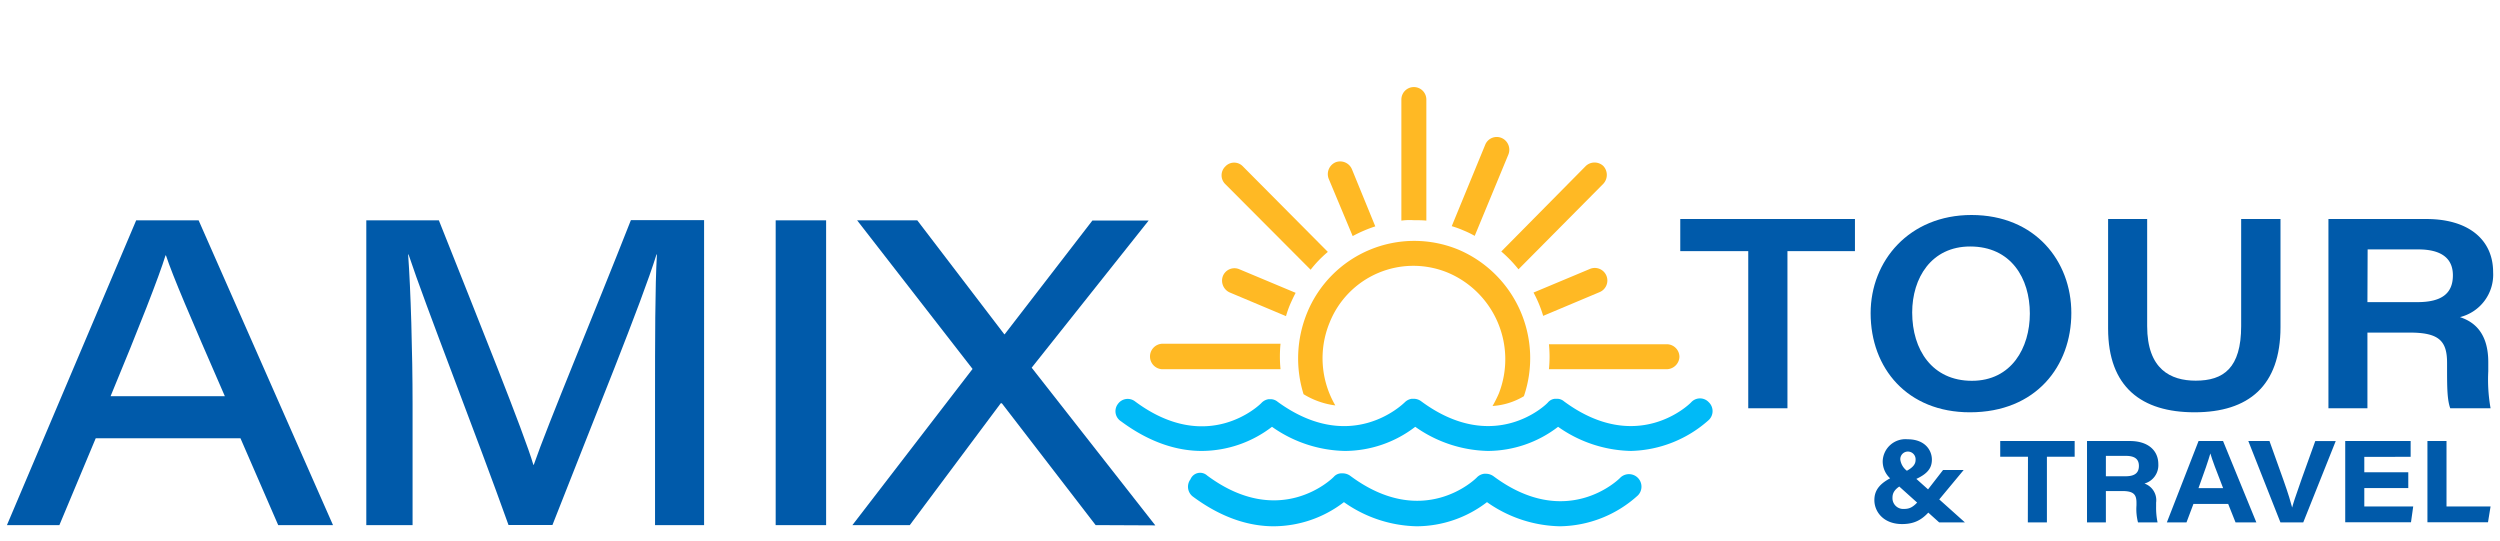 <svg id="Слой_1" data-name="Слой 1" xmlns="http://www.w3.org/2000/svg" viewBox="0 0 360.36 78.02"><defs><style>.cls-1{fill:#ffb924;}.cls-2{fill:#00baf7;}.cls-3{fill:#005aaa;}</style></defs><title>AmixTOURS_LOGO_10_05_2018_013</title><path class="cls-1" d="M240.27,53.22h-17a18,18,0,0,0,0-3.6h17a1.83,1.83,0,0,1,1.81,1.83A1.86,1.86,0,0,1,240.27,53.22Z"/><path class="cls-1" d="M184.58,53.22H167.47a1.84,1.84,0,0,1,0-3.67h17.11A18.75,18.75,0,0,0,184.58,53.22Z"/><path class="cls-1" d="M212.57,34a13,13,0,0,0-1.63-.79,13.86,13.86,0,0,0-1.68-.61l4.82-11.72a1.79,1.79,0,0,1,2.35-1,1.85,1.85,0,0,1,1,2.38Z"/><path class="cls-1" d="M191.52,25.76a1.86,1.86,0,0,1,1-2.37,1.84,1.84,0,0,1,2.35,1l3.37,8.24a19.76,19.76,0,0,0-3.26,1.4Z"/><path class="cls-1" d="M230.57,42.11l-8.13,3.42a17.67,17.67,0,0,0-1.39-3.36l8.14-3.41a1.81,1.81,0,0,1,1.38,3.35Z"/><path class="cls-1" d="M176.27,39.8a1.79,1.79,0,0,1,2.35-1l8.14,3.41c-.3.56-.55,1.11-.79,1.65a14.32,14.32,0,0,0-.6,1.71l-8.13-3.42A1.87,1.87,0,0,1,176.27,39.8Z"/><path class="cls-1" d="M202,31.8V14.35a1.8,1.8,0,1,1,3.6,0V31.8c-.6-.06-1.2-.06-1.8-.06A8.89,8.89,0,0,0,202,31.8Z"/><path class="cls-1" d="M218.88,38.82a18.75,18.75,0,0,0-2.48-2.57l12.18-12.32a1.84,1.84,0,0,1,2.53,0,1.88,1.88,0,0,1,0,2.56Z"/><path class="cls-1" d="M188.92,38.88,176.63,26.55a1.77,1.77,0,0,1,0-2.56,1.73,1.73,0,0,1,2.53,0L191.4,36.31A16.74,16.74,0,0,0,188.92,38.88Z"/><path class="cls-1" d="M187.9,56.82a17.35,17.35,0,0,1,.48-11.65A16.69,16.69,0,0,1,210.26,36a17,17,0,0,1,9.4,21.11,10,10,0,0,1-4.52,1.41,16.46,16.46,0,0,0,.9-1.78,13.55,13.55,0,0,0-7.23-17.39,13,13,0,0,0-17.17,7.19,13.48,13.48,0,0,0,.84,11.9A11.55,11.55,0,0,1,187.9,56.82Z"/><path class="cls-2" d="M174,68.54c10.49,7.8,18,.48,18.27.18a1.49,1.49,0,0,1,1-.49h.3a1.88,1.88,0,0,1,1.08.37c10.49,7.8,18,.49,18.27.18a1.81,1.81,0,0,1,1-.49h.3a1.88,1.88,0,0,1,1.08.37c10.49,7.8,18,.49,18.27.18a1.8,1.8,0,0,1,2.53,2.56,17,17,0,0,1-11.27,4.46,18.8,18.8,0,0,1-10.49-3.48,16.71,16.71,0,0,1-10.13,3.48,18.78,18.78,0,0,1-10.49-3.48,16.71,16.71,0,0,1-10.13,3.48c-3.38,0-7.35-1.1-11.63-4.27a1.78,1.78,0,0,1-.36-2.5A1.5,1.5,0,0,1,174,68.54Z"/><path class="cls-2" d="M161.14,58.23a1.73,1.73,0,0,1,2.47-.37c10.48,7.81,18,.49,18.26.18a1.76,1.76,0,0,1,1-.5h.3a1.59,1.59,0,0,1,1,.38c10.55,7.68,18,.37,18.33.06a1.79,1.79,0,0,1,1-.5h.3a1.82,1.82,0,0,1,1.08.38c10.49,7.74,18,.49,18.27.12a1.51,1.51,0,0,1,1-.5h.3a1.54,1.54,0,0,1,1,.38c10.49,7.74,18,.49,18.33.12a1.72,1.72,0,0,1,2.53,0,1.77,1.77,0,0,1,0,2.56A17.43,17.43,0,0,1,235.08,65a18.8,18.8,0,0,1-10.49-3.48A16.71,16.71,0,0,1,214.46,65,18.78,18.78,0,0,1,204,61.52,16.71,16.71,0,0,1,193.84,65a18.78,18.78,0,0,1-10.49-3.48A16.71,16.71,0,0,1,173.22,65c-3.38,0-7.36-1.1-11.63-4.27A1.72,1.72,0,0,1,161.14,58.23Z"/><path class="cls-3" d="M13.8,63.17,8.56,75.69H1L19.63,31.76h9L48,75.69h-7.9L34.66,63.17Zm18.61-6.06c-5.07-11.63-7.47-17.23-8.49-20.3h-.06c-.92,3-3.77,10.3-7.92,20.3Z"/><path class="cls-3" d="M94.42,57.26c0-8,0-16,.27-20.58h-.06c-2.17,7-9,23.65-15,39H73.3c-4.55-12.75-12-31.71-14.41-39h-.06c.37,5,.64,14.16.64,21.6V75.69H52.8V31.76H63.26C68.91,46,75.58,62.51,76.88,67h.06c2-5.8,8.75-21.91,14-35.27h10.55V75.69H94.42Z"/><path class="cls-3" d="M119.08,31.76V75.69h-7.27V31.76Z"/><path class="cls-3" d="M157.93,75.69,144.41,58.13h-.16L131.14,75.69h-8.27l17.32-22.51L123.55,31.76h8.67l12.54,16.42.06,0,12.64-16.39h8.11L148.71,53l17.82,22.73Z"/><path class="cls-3" d="M252,36.2H242.2V31.57h25.18V36.2h-9.73V58.85H252Z"/><path class="cls-3" d="M298.57,45.12c0,7.61-5.05,14.31-14.62,14.31-9,0-14.31-6.32-14.31-14.29,0-7.53,5.55-14.15,14.55-14.15C293.36,31,298.57,37.64,298.57,45.12Zm-22.94-.07c0,5.38,2.89,9.84,8.61,9.84s8.35-4.78,8.35-9.69c0-5.1-2.72-9.67-8.6-9.67C278.39,35.53,275.63,40.07,275.63,45.05Z"/><path class="cls-3" d="M309.5,31.57V47c0,6.24,3.39,7.87,7,7.87,4,0,6.55-1.81,6.55-7.87V31.57h5.67V47.15c0,8.47-4.6,12.28-12.39,12.28-7.6,0-12.46-3.6-12.46-12.08V31.57Z"/><path class="cls-3" d="M341.25,47.94V58.85h-5.62V31.57h14.13c6,0,9.61,2.93,9.61,7.67a6.31,6.31,0,0,1-4.78,6.47c1.33.46,4.08,1.62,4.08,6.48V53.5a23.62,23.62,0,0,0,.33,5.35h-5.81c-.44-1.19-.46-3-.46-5.66v-.9c0-3.16-1.18-4.35-5.37-4.35Zm0-4.39h7.2c3.52,0,5.12-1.26,5.12-3.87,0-2.42-1.63-3.73-5-3.73h-7.29Z"/><path class="cls-3" d="M283.05,67.75l-3.57,4.3c-1.61,2-2.57,3.49-5.3,3.49s-4-1.82-4-3.44c0-1.36.64-2.61,3.56-3.73,2.16-.84,2.38-1.54,2.38-2.1A1.11,1.11,0,0,0,275,65.09a1.09,1.09,0,0,0-1.08,1.17A2.43,2.43,0,0,0,275.08,68l8.15,7.3h-3.71l-6.92-6.22a3.33,3.33,0,0,1-1.22-2.59,3.28,3.28,0,0,1,3.6-3.17c2.48,0,3.49,1.57,3.49,2.93s-.77,2.3-3.3,3.21c-2.23.8-2.38,1.72-2.38,2.3a1.55,1.55,0,0,0,1.66,1.6c1.12,0,1.63-.46,3.25-2.54l2.38-3.07Z"/><path class="cls-3" d="M292.32,65.84h-4V63.57h10.73v2.27h-4V75.3h-2.75Z"/><path class="cls-3" d="M303.55,70.78V75.3h-2.72V63.57H307c2.61,0,4.11,1.34,4.11,3.35a2.74,2.74,0,0,1-2,2.78,2.54,2.54,0,0,1,1.68,2.75V73A10.36,10.36,0,0,0,311,75.3h-2.82a7.68,7.68,0,0,1-.22-2.46v-.38c0-1.19-.42-1.68-2.07-1.68Zm0-2.13h2.84c1.34,0,1.92-.5,1.92-1.49s-.6-1.45-1.9-1.45h-2.86Z"/><path class="cls-3" d="M316.17,72.64l-1,2.66h-2.83l4.57-11.73h3.53l4.8,11.73h-3l-1.06-2.66Zm4.28-2.28c-1.05-2.69-1.57-4.06-1.84-5h0c-.25.88-.85,2.66-1.71,5Z"/><path class="cls-3" d="M328.71,75.3l-4.63-11.73h3.05l2,5.59c.75,2.11,1.07,3.24,1.27,4h0c.18-.68.33-1.17,1.4-4.21l1.93-5.37h2.95L332,75.3Z"/><path class="cls-3" d="M347.14,70.35H340.8V73h7.05l-.32,2.28h-9.48V63.57h9.43v2.28H340.8v2.22h6.34Z"/><path class="cls-3" d="M349.9,63.57h2.75V73H359l-.37,2.28H349.9Z"/></svg>
